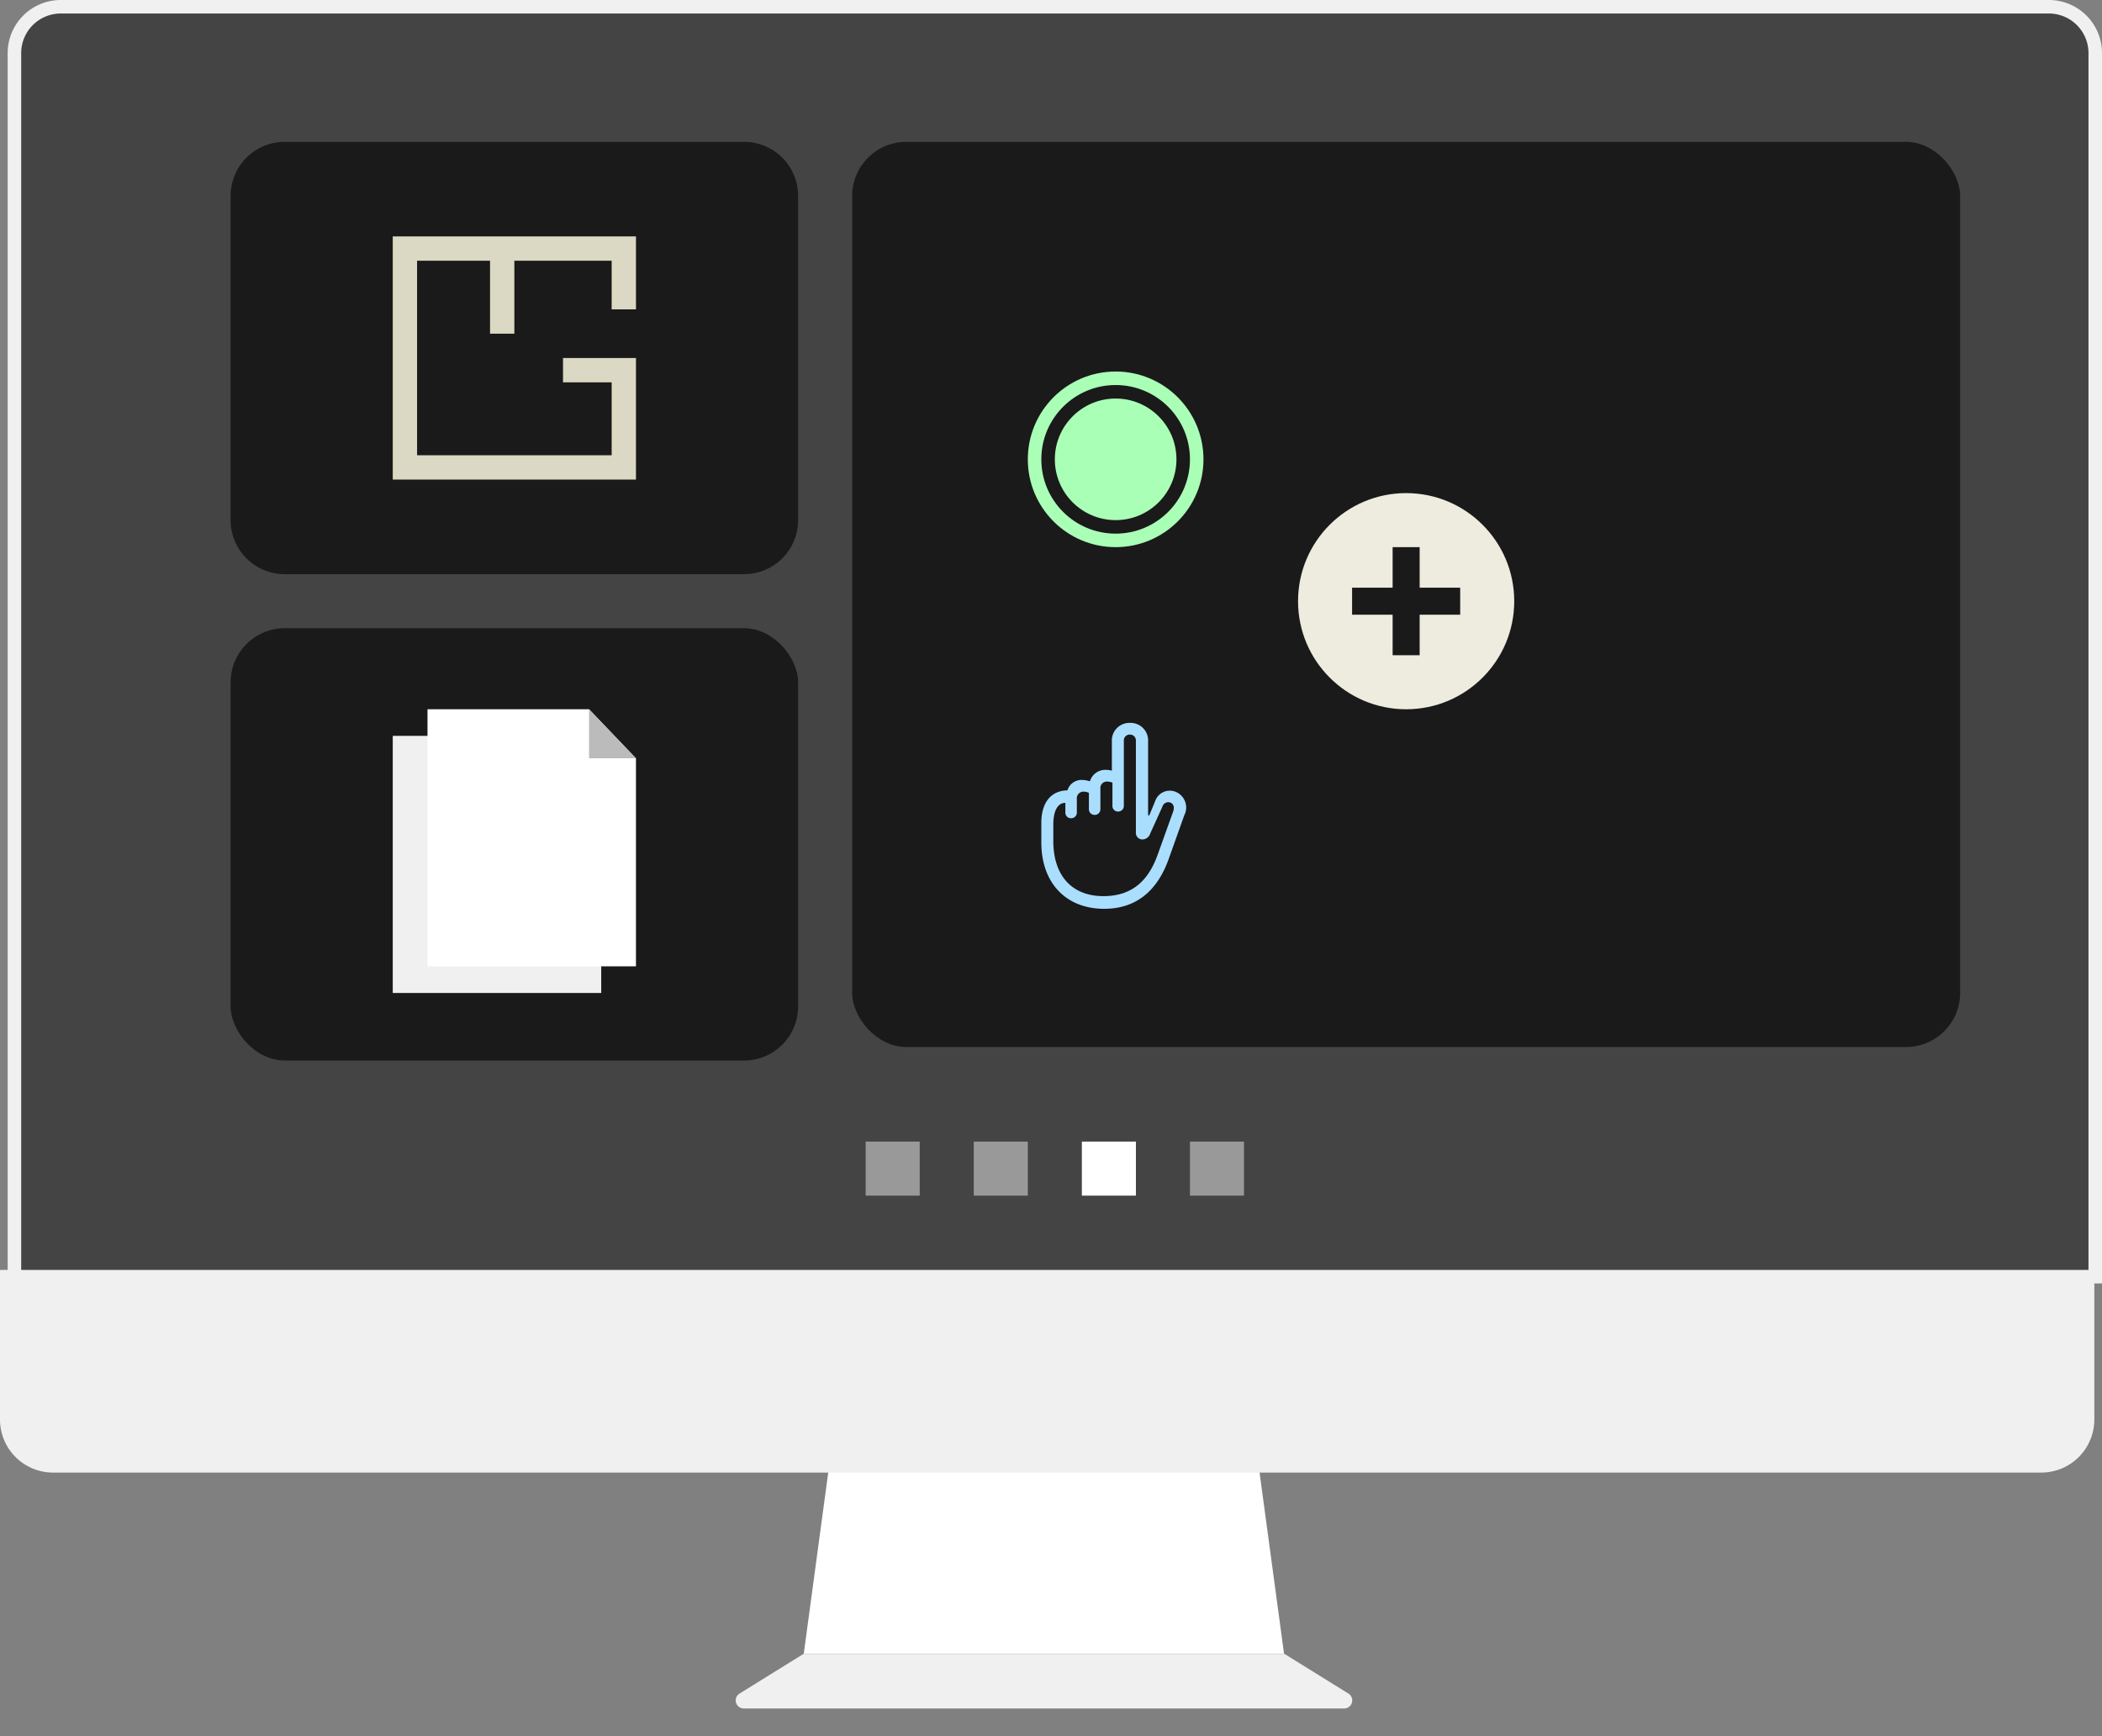 <svg xmlns="http://www.w3.org/2000/svg" width="155.568" height="128.5" viewBox="0 0 155.568 128.5"><rect x="0" y="0" width="155.568" height="128.5" fill="#808080" stroke="none"/><defs><style>.a,.m{fill:none;}.b{fill:#fff;}.c,.d,.f{fill:#f0f0f0;}.d,.e{stroke:#f0f0f0;}.e{fill:#444;}.f{opacity:0.497;}.g{fill:#1a1a1a;}.h{fill:#bbb;}.i{fill:#dbd8c3;}.j{fill:#aadeff;}.k{fill:#eeecde;}.l{fill:#aaffb7;}.m{stroke:#aaffb7;}.n{stroke:none;}</style></defs><g transform="translate(-1746.933 -704.404)"><rect class="a" width="155" height="127.998" transform="translate(1747.001 704.906)"/><path class="b" d="M2.109,0H33.44l2.109,15.617H0L2.109,0Z" transform="translate(1806.417 811.21)"/><path class="c" d="M5.015,0h35.6l4.731,2.936a.6.6,0,0,1,.191.826.607.607,0,0,1-.513.28H.606A.6.6,0,0,1,0,3.443a.6.6,0,0,1,.284-.507L5.015,0Z" transform="translate(1801.383 826.826)"/><path class="d" d="M0,0H154V10.538A3.428,3.428,0,0,1,150.607,14H3.393A3.428,3.428,0,0,1,0,10.538V0Z" transform="translate(1747.433 798.904)"/><path class="e" d="M3.393,0H150.607A3.432,3.432,0,0,1,154,3.47V94H0V3.47A3.432,3.432,0,0,1,3.393,0Z" transform="translate(1748.001 704.904)"/><g transform="translate(1811.001 788.905)"><rect class="f" width="4" height="4"/><rect class="f" width="4" height="4" transform="translate(8)"/><rect class="b" width="4" height="4" transform="translate(16)"/><rect class="f" width="4" height="4" transform="translate(24)"/></g><rect class="g" width="42" height="32" rx="4" transform="translate(1764.001 750.904)"/><path class="g" d="M4,0H38a4,4,0,0,1,4,4V28a4,4,0,0,1-4,4H4a4,4,0,0,1-4-4V4A4,4,0,0,1,4,0Z" transform="translate(1764.001 714.904)"/><g transform="translate(1776.001 756.904)"><rect class="c" width="15.428" height="19.031" transform="translate(0 1.969)"/><g transform="translate(2.571)"><path class="b" d="M348.757,511.43v15.4H333.329V507.8h11.956Z" transform="translate(-333.329 -507.8)"/><path class="h" d="M355.4,511.43h-3.472V507.8Z" transform="translate(-339.972 -507.8)"/></g></g><g transform="translate(1776.003 721.904)"><path class="i" d="M1.8,18H0V0H18V5.4H16.2V1.8H9V7.2H7.2V1.8H1.8V16.2H16.2V10.8H12.6V9H18v9Z" transform="translate(-0.002)"/></g><rect class="g" width="82" height="67" rx="4" transform="translate(1810.001 714.904)"/><g transform="translate(2322.98 -1093.547)"><path class="j" d="M-498.979,1860.3v-1.44c0-1.5.714-2.386,1.934-2.406a1.078,1.078,0,0,1,1.1-.769,1.847,1.847,0,0,1,.563.1,1.189,1.189,0,0,1,1.18-.85,1.654,1.654,0,0,1,.445.062v-2.153a1.3,1.3,0,0,1,1.337-1.385,1.3,1.3,0,0,1,1.343,1.385v5.409c0,.034.014.062.048.062a.057.057,0,0,0,.055-.048l.412-.995a1.147,1.147,0,0,1,1.5-.72,1.256,1.256,0,0,1,.659,1.755l-1.146,3.215c-.871,2.448-2.482,3.7-4.793,3.7C-497.121,1865.213-498.979,1863.348-498.979,1860.3Zm8.605.933,1.151-3.21c.117-.329.028-.576-.219-.672a.46.46,0,0,0-.583.323l-.892,1.967a.619.619,0,0,1-.59.446.484.484,0,0,1-.473-.528v-6.767a.434.434,0,0,0-.446-.467.431.431,0,0,0-.446.467v4.82a.421.421,0,0,1-.432.411.408.408,0,0,1-.412-.411v-1.728a1.036,1.036,0,0,0-.384-.082.482.482,0,0,0-.507.542v1.515a.417.417,0,0,1-.432.411.414.414,0,0,1-.419-.411v-1.221a.9.9,0,0,0-.384-.089.491.491,0,0,0-.508.548v1.009a.416.416,0,0,1-.432.411.409.409,0,0,1-.418-.411v-.727c-.569,0-.892.59-.892,1.611v1.207c0,2.6,1.405,4.086,3.709,4.086C-492.547,1864.28-491.162,1863.437-490.374,1861.229Z" transform="translate(0 0)"/></g><circle class="k" cx="8" cy="8" r="8" transform="translate(1843.001 740.904)"/><circle class="l" cx="4.5" cy="4.5" r="4.5" transform="translate(1825.001 733.904)"/><g class="m" transform="translate(1823.001 731.904)"><circle class="n" cx="6.5" cy="6.5" r="6.5"/><circle class="a" cx="6.5" cy="6.5" r="6"/></g><g transform="translate(898.001 335.904)"><rect class="g" width="2" height="8" transform="translate(952 409)"/><rect class="g" width="2" height="8" transform="translate(949 414) rotate(-90)"/></g></g></svg>